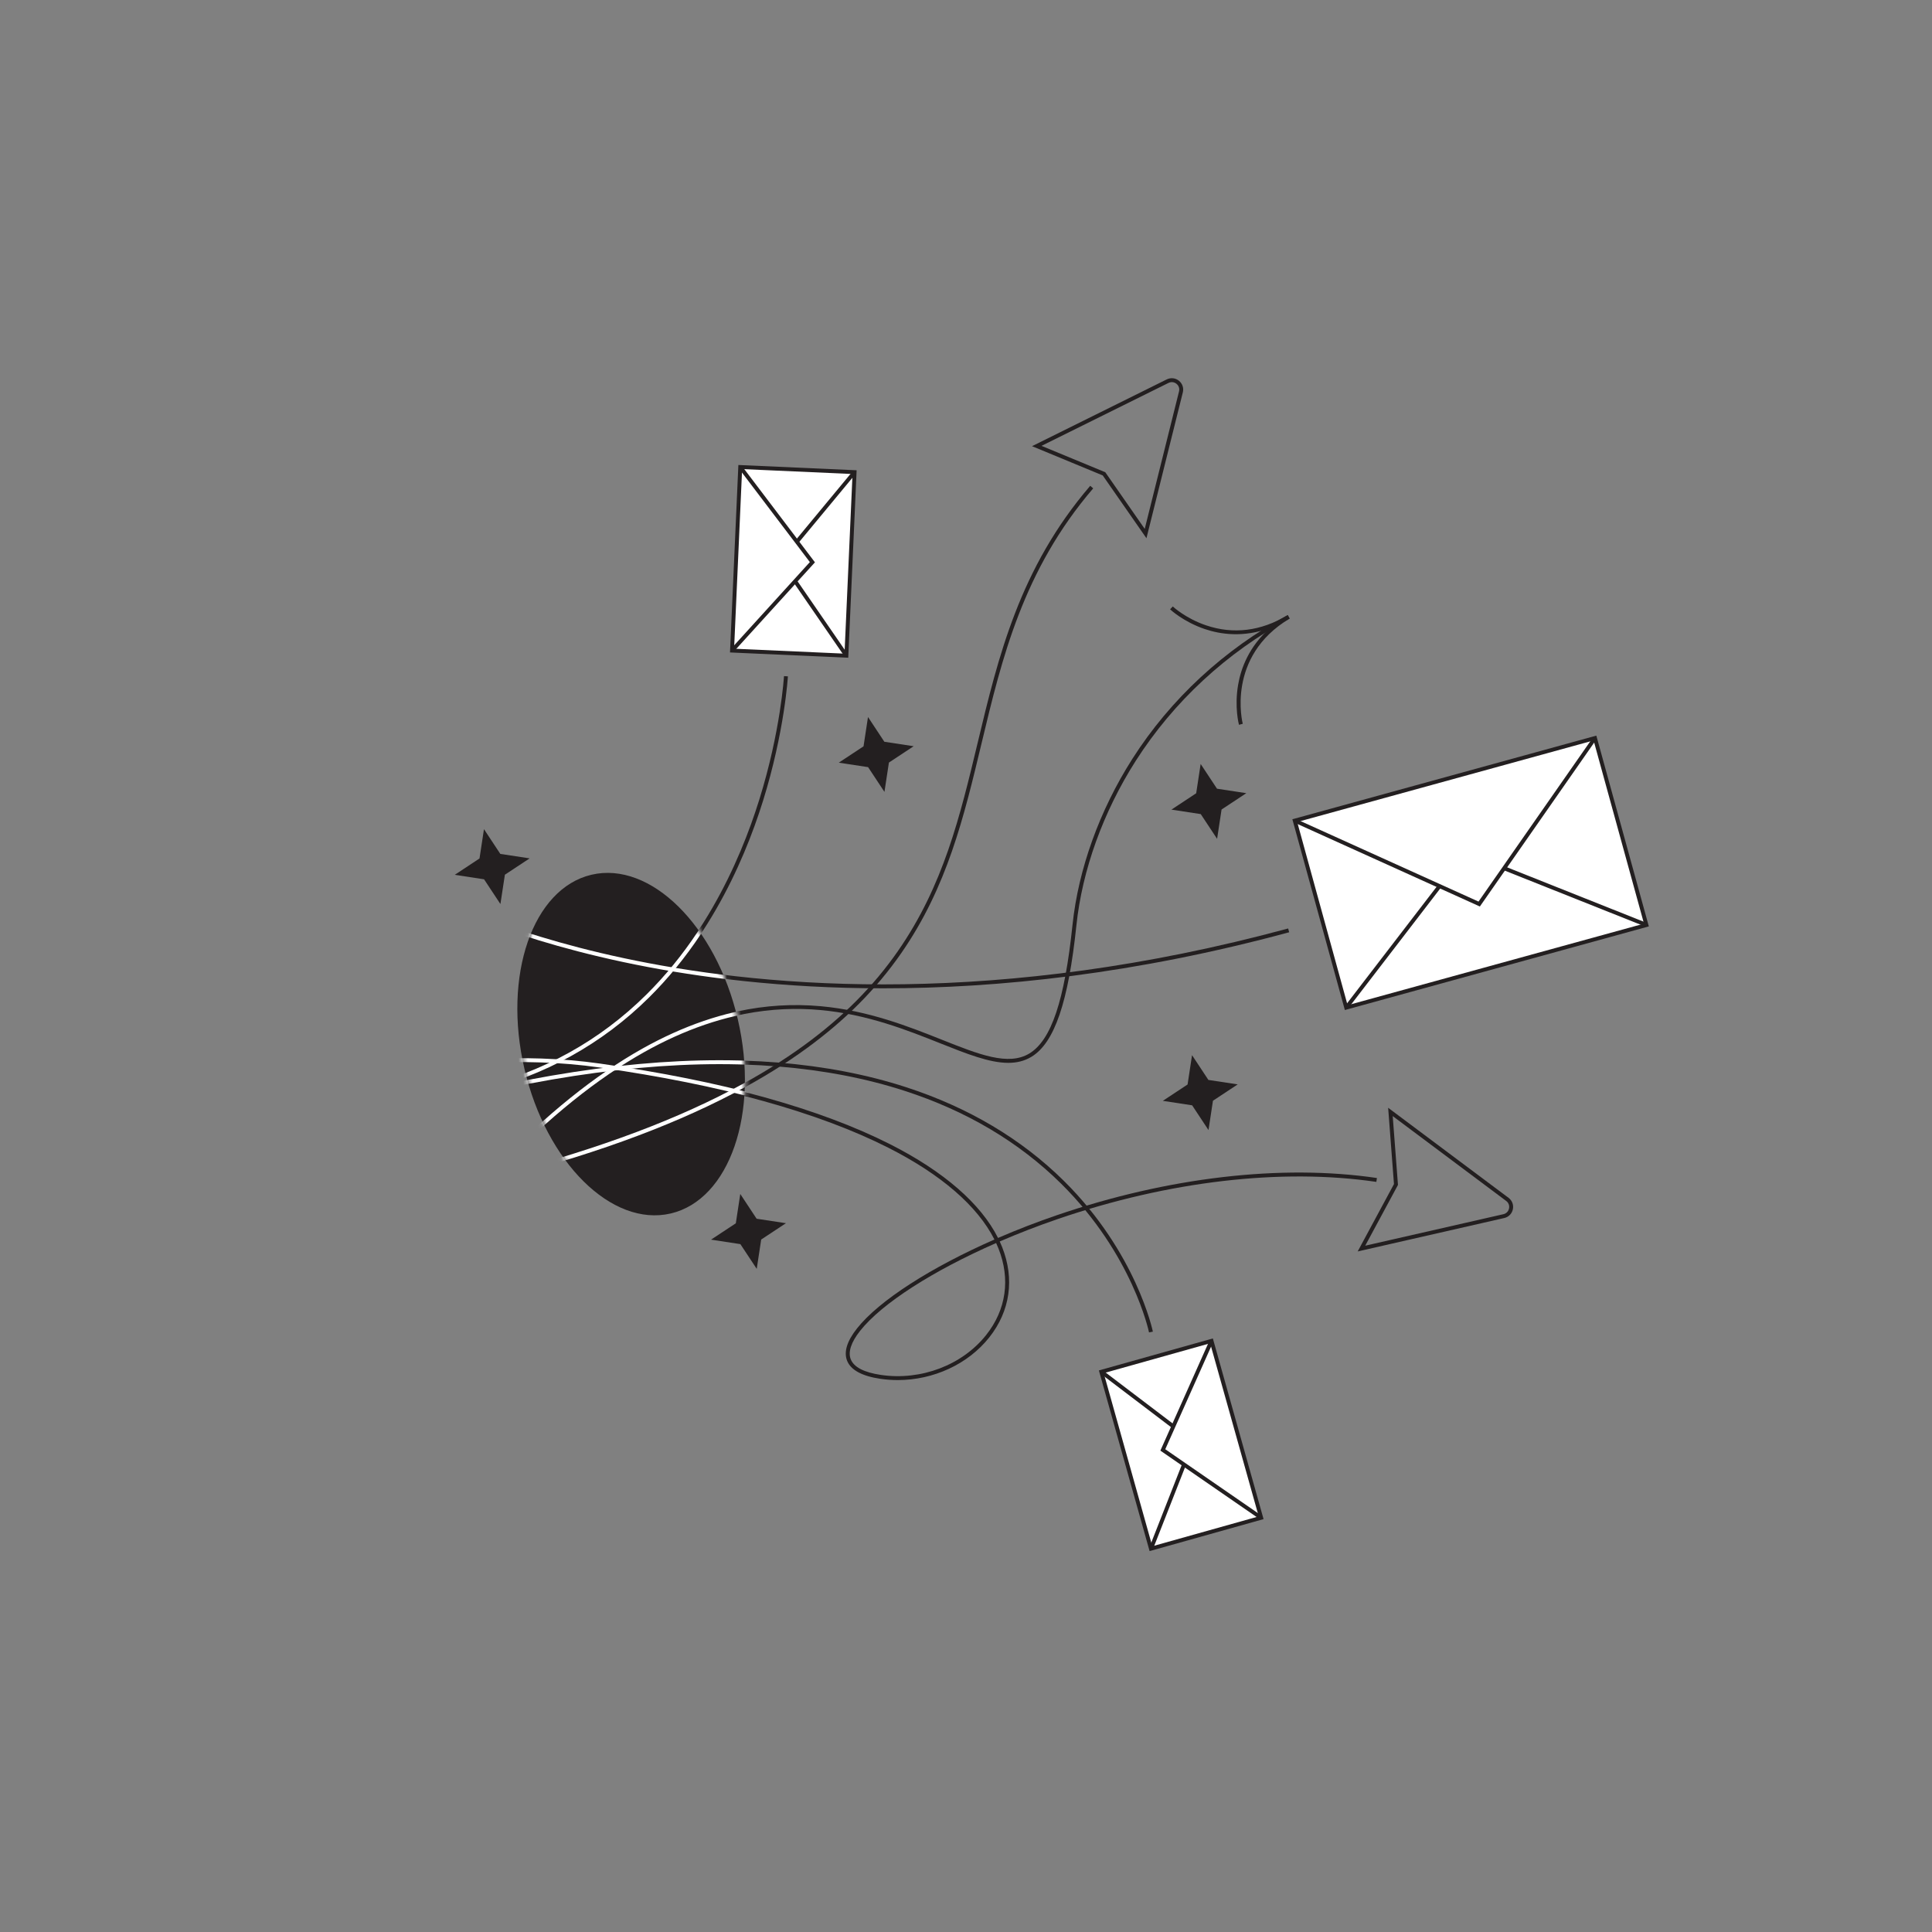 <svg width="408" height="408" viewBox="0 0 408 408" fill="none" xmlns="http://www.w3.org/2000/svg">
<rect x="0" y="0" width="408" height="408" fill="#808080" stroke="none"/>
<g clip-path="url(#clip0_21666_15919)">
<path d="M212.924 224.452C208.934 224.452 204.178 222.559 198.612 220.344C184.479 214.719 165.123 207.017 138.512 220.847L138.13 220.113C150.057 213.914 161.583 211.423 173.367 212.496C183.438 213.414 192.021 216.83 198.918 219.574C206.755 222.693 212.945 225.157 217.384 222.472C222.011 219.674 224.821 211.295 226.495 195.302C227.726 183.55 232.21 171.109 239.123 160.27C247.185 147.628 258.535 137.121 271.944 129.884L272.337 130.613C259.052 137.783 247.808 148.192 239.821 160.715C232.976 171.448 228.536 183.762 227.319 195.389C225.615 211.664 222.683 220.235 217.813 223.18C216.334 224.075 214.705 224.452 212.924 224.452Z" fill="#231F20"/>
<path d="M261.645 153.063C261.605 152.913 260.67 149.33 261.457 144.663C262.043 141.187 263.721 136.576 268.194 132.626C262.593 134.684 257.738 133.969 254.401 132.834C249.92 131.309 247.212 128.783 247.099 128.676L247.668 128.074C247.694 128.099 250.38 130.598 254.7 132.06C260.471 134.014 266.268 133.293 271.929 129.916L272.353 130.627C258.837 138.689 262.408 152.708 262.446 152.849L261.645 153.063ZM242.652 281.379C242.619 281.216 239.191 264.893 224.071 249.951C215.194 241.178 204.079 234.588 191.035 230.363C174.71 225.076 155.3 223.498 133.344 225.674L133.262 224.85C155.348 222.662 174.882 224.255 191.323 229.586C204.494 233.857 215.719 240.522 224.688 249.397C239.968 264.516 243.431 281.051 243.464 281.216L242.652 281.379ZM132.089 215.161L131.56 214.524C147.8 201.031 156.18 182.244 160.35 168.86C164.872 154.349 165.556 142.9 165.562 142.786L166.389 142.832C166.382 142.947 165.693 154.499 161.141 169.106C156.937 182.597 148.485 201.538 132.089 215.161Z" fill="#231F20"/>
<path d="M136.802 239.032L136.502 238.26C149.903 233.055 160.833 227.302 169.916 220.673C178.017 214.76 184.467 208.269 189.634 200.829C199.253 186.975 202.764 172.312 206.481 156.788C210.81 138.709 215.286 120.015 230.234 102.592L230.863 103.132C216.044 120.402 211.592 138.998 207.286 156.981C203.551 172.583 200.022 187.319 190.314 201.301C185.094 208.819 178.581 215.374 170.405 221.341C161.263 228.014 150.271 233.8 136.802 239.032Z" fill="#231F20"/>
<path d="M189.585 291.445C188.367 291.445 187.143 291.358 185.924 291.178C182.035 290.606 179.669 289.319 178.89 287.354C178.158 285.509 178.865 283.213 180.991 280.529C185.672 274.618 196.623 267.636 210.004 261.76C206.437 254.693 198.75 248.032 187.616 242.389C172.894 234.929 152.382 229.224 126.65 225.434L126.771 224.614C152.591 228.417 173.189 234.149 187.991 241.65C199.303 247.383 207.123 254.186 210.764 261.428C214.816 259.676 218.935 258.082 223.112 256.652C246.604 248.604 270.636 245.805 290.78 248.773L290.659 249.592C270.644 246.644 246.75 249.429 223.381 257.435C219.235 258.855 215.146 260.436 211.123 262.173C211.303 262.562 211.472 262.956 211.629 263.354C214.295 270.079 213.333 276.852 208.92 282.423C204.418 288.108 197.105 291.445 189.585 291.445ZM210.363 262.504C197.092 268.324 186.252 275.22 181.64 281.043C179.738 283.443 179.054 285.52 179.66 287.049C180.321 288.718 182.47 289.832 186.044 290.359C194.496 291.603 203.219 288.287 208.27 281.91C212.492 276.58 213.411 270.098 210.859 263.659C210.705 263.269 210.539 262.884 210.363 262.504ZM186.536 208.712C165.087 208.712 147.112 206.358 133.196 203.5L133.362 202.689C163.006 208.776 211.127 212.571 272.033 196.075L272.249 196.875C239.769 205.672 210.909 208.712 186.536 208.712Z" fill="#231F20"/>
<path d="M273.441 173.306L336.836 155.863L347.702 195.353L284.307 212.797L273.441 173.306Z" fill="white"/>
<path d="M284.008 213.298L272.922 173.011L337.114 155.348L348.2 195.636L284.008 213.298ZM273.941 173.59L284.587 212.28L347.181 195.056L336.535 156.366L273.941 173.59Z" fill="#231F20"/>
<path d="M312.518 191.434L273.261 173.677L273.602 172.923L312.232 190.396L336.485 155.62L337.164 156.093L312.518 191.434Z" fill="#231F20"/>
<path d="M317.472 183.738L317.778 182.969L347.838 194.936L347.531 195.705L317.472 183.738ZM283.965 212.546L303.675 186.89L304.331 187.394L284.622 213.05L283.965 212.546Z" fill="#231F20"/>
<path d="M154.589 137.386L156.319 98.626L180.464 99.704L178.734 138.464L154.589 137.386Z" fill="white"/>
<path d="M179.134 138.899L154.162 137.784L155.93 98.196L180.902 99.312L179.134 138.899ZM155.026 136.993L178.343 138.035L180.038 100.102L156.721 99.06L155.026 136.993Z" fill="#231F20"/>
<path d="M154.9 137.668L154.287 137.111L171.025 118.704L155.995 98.879L156.655 98.379L172.1 118.753L154.9 137.668Z" fill="#231F20"/>
<path d="M167.962 114.14L180.142 99.439L180.78 99.967L168.599 114.668L167.962 114.14ZM167.57 122.968L168.252 122.498L179.077 138.224L178.395 138.694L167.57 122.968Z" fill="#231F20"/>
<path d="M255.834 283.154L266.318 320.51L243.048 327.04L232.564 289.685L255.834 283.154Z" fill="white"/>
<path d="M242.772 327.56L232.063 289.408L256.13 282.652L266.839 320.805L242.772 327.56ZM233.084 289.981L243.345 326.539L265.817 320.231L255.557 283.673L233.084 289.981Z" fill="#231F20"/>
<path d="M266.093 320.859L245.048 306.342L255.465 282.994L256.222 283.331L246.084 306.051L266.563 320.177L266.093 320.859Z" fill="#231F20"/>
<path d="M242.685 326.897L249.656 309.122L250.427 309.424L243.456 327.199L242.685 326.897ZM232.322 290.007L232.823 289.348L248.026 300.896L247.525 301.556L232.322 290.007Z" fill="#231F20"/>
<path d="M141.642 256.263C154.08 253.356 160.421 234.985 155.804 215.23C151.186 195.475 137.36 181.817 124.922 184.724C112.484 187.632 106.143 206.003 110.761 225.758C115.378 245.513 129.204 259.171 141.642 256.263Z" fill="#231F20"/>
<mask id="mask0_21666_15919" style="mask-type:luminance" maskUnits="userSpaceOnUse" x="109" y="184" width="49" height="73">
<path d="M141.642 256.263C154.08 253.356 160.42 234.985 155.803 215.23C151.186 195.475 137.36 181.817 124.921 184.724C112.483 187.632 106.143 206.003 110.76 225.758C115.377 245.513 129.203 259.171 141.642 256.263Z" fill="white"/>
</mask>
<g mask="url(#mask0_21666_15919)">
<path d="M186.576 208.732C171.396 208.732 156.568 207.548 142.349 205.194C111.904 200.154 94.583 191.37 94.412 191.282L94.79 190.545C94.961 190.633 112.195 199.368 142.526 204.383C160.339 207.329 179.117 208.433 198.34 207.668C222.369 206.711 247.163 202.81 272.033 196.074L272.25 196.873C247.309 203.628 222.444 207.539 198.344 208.497C194.402 208.654 190.476 208.732 186.576 208.732Z" fill="white"/>
</g>
<mask id="mask1_21666_15919" style="mask-type:luminance" maskUnits="userSpaceOnUse" x="109" y="184" width="49" height="73">
<path d="M141.642 256.263C154.08 253.356 160.42 234.985 155.803 215.23C151.186 195.475 137.36 181.817 124.921 184.724C112.483 187.632 106.143 206.003 110.76 225.758C115.377 245.513 129.203 259.171 141.642 256.263Z" fill="white"/>
</mask>
<g mask="url(#mask1_21666_15919)">
<path d="M101.018 230.585L100.823 229.781C114.66 226.434 126.672 219.783 136.524 210.014C144.412 202.192 150.944 192.363 155.939 180.8C164.451 161.096 165.551 142.967 165.561 142.786L166.388 142.832C166.378 143.015 165.269 161.291 156.699 181.129C151.662 192.789 145.07 202.705 137.107 210.602C127.146 220.479 115.004 227.203 101.018 230.585Z" fill="white"/>
</g>
<mask id="mask2_21666_15919" style="mask-type:luminance" maskUnits="userSpaceOnUse" x="109" y="184" width="49" height="73">
<path d="M141.642 256.263C154.08 253.356 160.42 234.985 155.803 215.23C151.186 195.475 137.36 181.817 124.921 184.724C112.483 187.632 106.143 206.003 110.76 225.758C115.377 245.513 129.203 259.171 141.642 256.263Z" fill="white"/>
</mask>
<g mask="url(#mask2_21666_15919)">
<path d="M105.523 246.737L104.927 246.162C115.35 235.353 125.691 227.037 135.662 221.447C144.29 216.609 152.941 213.651 161.376 212.653C176.907 210.814 189.112 215.672 198.918 219.575C206.755 222.693 212.945 225.157 217.385 222.472C222.011 219.675 224.821 211.295 226.496 195.303C227.726 183.551 232.211 171.109 239.123 160.271C247.186 147.628 258.535 137.121 271.945 129.884L272.338 130.613C259.052 137.783 247.808 148.193 239.821 160.716C232.977 171.449 228.537 183.762 227.319 195.389C225.615 211.664 222.683 220.236 217.813 223.181C213.021 226.079 206.662 223.548 198.612 220.344C188.892 216.477 176.796 211.663 161.473 213.475C153.147 214.46 144.599 217.385 136.067 222.169C126.167 227.72 115.89 235.986 105.523 246.737Z" fill="white"/>
</g>
<mask id="mask3_21666_15919" style="mask-type:luminance" maskUnits="userSpaceOnUse" x="109" y="184" width="49" height="73">
<path d="M141.642 256.263C154.08 253.356 160.42 234.985 155.803 215.23C151.186 195.475 137.36 181.817 124.921 184.724C112.483 187.632 106.143 206.003 110.76 225.758C115.377 245.513 129.203 259.171 141.642 256.263Z" fill="white"/>
</mask>
<g mask="url(#mask3_21666_15919)">
<path d="M189.551 291.442C188.343 291.442 187.131 291.356 185.924 291.178C182.035 290.605 179.669 289.318 178.89 287.354C178.159 285.508 178.865 283.212 180.991 280.528C185.685 274.601 196.685 267.597 210.117 261.71C206.581 254.538 198.827 247.797 187.555 242.125C172.833 234.717 152.342 229.101 126.652 225.433C93.471 220.694 59.84 232.223 59.504 232.34L59.232 231.558C59.57 231.441 93.384 219.846 126.769 224.614C152.549 228.294 173.125 233.937 187.927 241.385C199.378 247.148 207.265 254.029 210.878 261.379C214.893 259.646 218.974 258.069 223.112 256.652C246.605 248.604 270.636 245.806 290.78 248.772L290.66 249.592C270.644 246.644 246.751 249.429 223.381 257.435C219.272 258.843 215.218 260.408 211.23 262.127C211.366 262.43 211.496 262.736 211.62 263.045C214.338 269.844 213.376 276.701 208.912 282.355C204.392 288.079 197.068 291.442 189.551 291.442ZM210.47 262.457C197.15 268.287 186.264 275.204 181.64 281.043C179.739 283.443 179.054 285.52 179.66 287.049C180.322 288.718 182.47 289.832 186.045 290.359C194.475 291.598 203.196 288.257 208.262 281.842C212.534 276.431 213.453 269.865 210.85 263.353C210.73 263.051 210.603 262.753 210.47 262.457Z" fill="white"/>
</g>
<mask id="mask4_21666_15919" style="mask-type:luminance" maskUnits="userSpaceOnUse" x="109" y="184" width="49" height="73">
<path d="M141.642 256.263C154.08 253.356 160.42 234.985 155.803 215.23C151.186 195.475 137.36 181.817 124.921 184.724C112.483 187.632 106.143 206.003 110.76 225.758C115.377 245.513 129.203 259.171 141.642 256.263Z" fill="white"/>
</mask>
<g mask="url(#mask4_21666_15919)">
<path d="M102.792 249.645L102.59 248.842C123.573 243.558 140.528 237.461 154.422 230.202C166.818 223.727 176.498 216.455 184.016 207.97C198.006 192.183 202.123 174.99 206.481 156.786C210.81 138.707 215.286 120.013 230.235 102.59L230.863 103.13C216.045 120.4 211.592 138.996 207.287 156.979C202.903 175.286 198.763 192.578 184.636 208.52C177.05 217.081 167.292 224.414 154.806 230.936C140.853 238.226 123.84 244.345 102.792 249.645Z" fill="white"/>
</g>
<mask id="mask5_21666_15919" style="mask-type:luminance" maskUnits="userSpaceOnUse" x="109" y="184" width="49" height="73">
<path d="M141.642 256.263C154.08 253.356 160.42 234.985 155.803 215.23C151.186 195.475 137.36 181.817 124.921 184.724C112.483 187.632 106.143 206.003 110.76 225.758C115.377 245.513 129.203 259.171 141.642 256.263Z" fill="white"/>
</mask>
<g mask="url(#mask5_21666_15919)">
<path d="M242.652 281.38C242.64 281.317 241.348 275.071 236.847 266.855C232.695 259.279 224.885 248.428 211.251 239.763C199.257 232.139 184.67 227.358 167.896 225.553C147.548 223.362 123.764 225.542 97.203 232.032L97.006 231.228C123.668 224.713 147.554 222.528 168.001 224.731C184.904 226.553 199.611 231.379 211.713 239.075C225.501 247.844 233.397 258.826 237.593 266.494C242.144 274.811 243.452 281.153 243.464 281.216L242.652 281.38Z" fill="white"/>
</g>
<path d="M156.332 252.145L159.783 257.372L165.975 258.315L160.748 261.766L159.805 267.958L156.352 262.734L150.162 261.788L155.389 258.337L156.332 252.145ZM251.736 222.832L255.187 228.059L261.379 229.002L256.152 232.453L255.209 238.645L251.757 233.421L245.566 232.475L250.793 229.024L251.736 222.832ZM183.305 151.417L186.756 156.644L192.948 157.587L187.721 161.038L186.778 167.23L183.325 162.005L177.135 161.06L182.362 157.609L183.305 151.417ZM253.554 161.332L257.005 166.559L263.197 167.502L257.97 170.953L257.027 177.145L253.574 171.921L247.384 170.975L252.611 167.524L253.554 161.332ZM102.205 175.102L105.656 180.329L111.848 181.272L106.622 184.723L105.678 190.915L102.226 185.691L96.035 184.745L101.262 181.294L102.205 175.102ZM286.715 264.279L294.379 250.053L293.149 233.941L318.576 252.956C319.334 253.524 319.684 254.452 319.487 255.378C319.29 256.305 318.595 257.011 317.671 257.222L286.715 264.279ZM294.114 235.696L295.223 250.232L288.309 263.066L317.487 256.415C318.101 256.275 318.546 255.823 318.677 255.207C318.807 254.59 318.584 253.997 318.08 253.619L294.114 235.696ZM242.107 113.665L232.876 100.403L217.945 94.224L246.393 80.124C247.242 79.704 248.228 79.812 248.966 80.405C249.704 80.999 250.02 81.939 249.791 82.858L242.107 113.665ZM219.947 94.156L233.417 99.73L241.745 111.694L248.987 82.657C249.139 82.046 248.937 81.445 248.447 81.05C247.955 80.656 247.326 80.587 246.761 80.867L219.947 94.156Z" fill="#231F20"/>
</g>
<defs>
<clipPath id="clip0_21666_15919">
<rect width="407.431" height="407.431" fill="white"/>
</clipPath>
</defs>
</svg>
